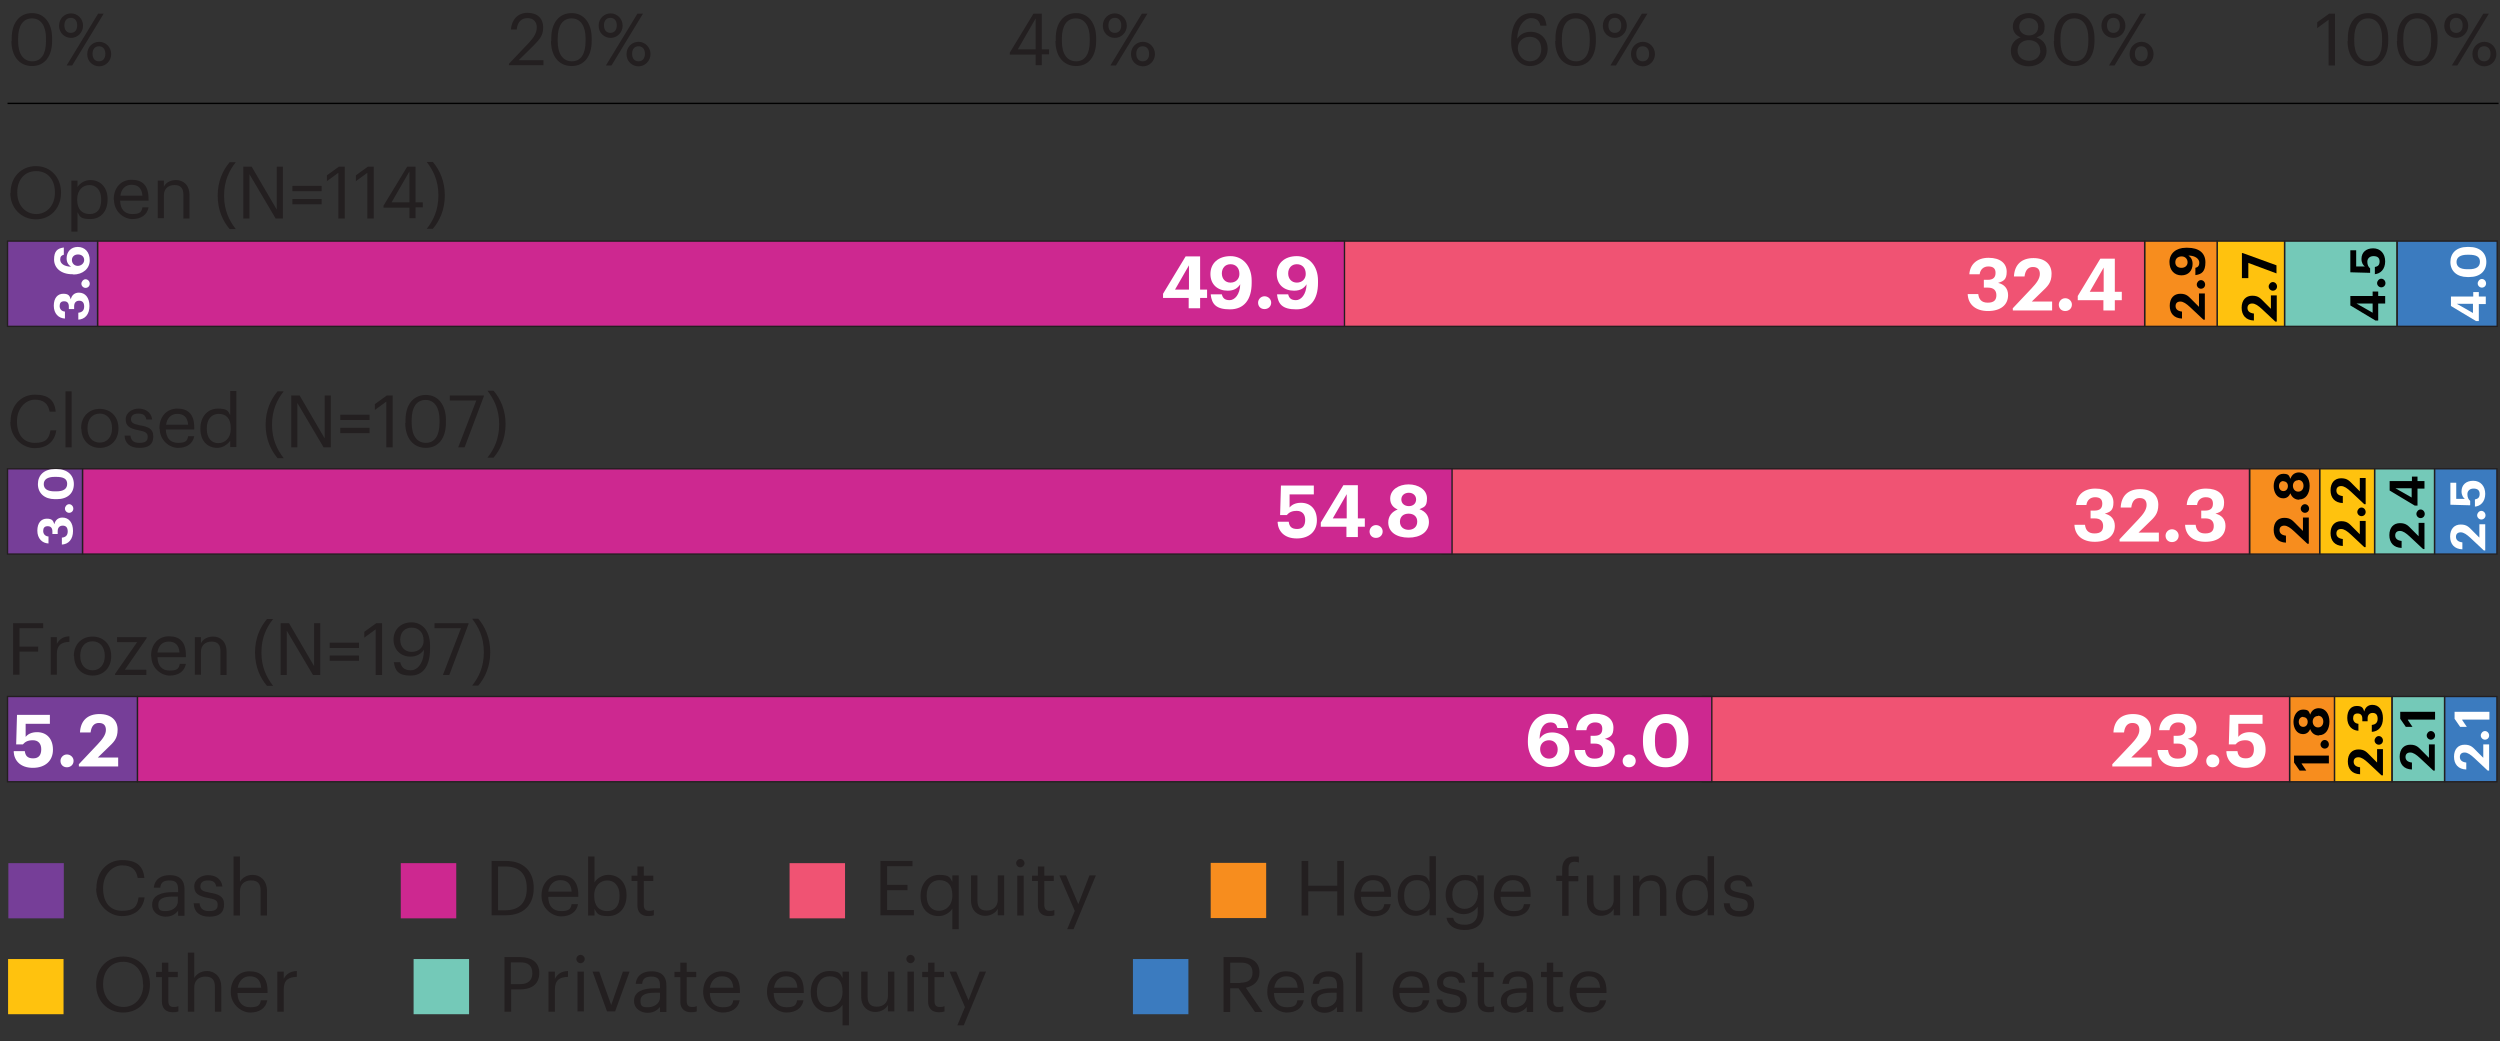 <svg xmlns="http://www.w3.org/2000/svg" id="data" version="1.1" viewBox="0 0 897 373.6"><rect x="0" y="0" width="897" height="373.6" fill="#333333" stroke="none"/><defs><style>.st0{fill:none}.st2,.st3,.st4,.st5,.st6,.st7,.st8{stroke:#231f20}.st2,.st3,.st4,.st5,.st7,.st8{stroke-width:.5px}.st2{fill:#ffc20e}.st10{fill:#231f20}.st3{fill:#cd2890}.st6{fill:#763e98}.st4{fill:#3b7bbf}.st5{fill:#f78d1e}.st8{fill:#74c9b8}.st6{stroke-width:.5px}.st7{fill:#f05373}.st17{fill:#fff}</style></defs><g><path d="M860.1 86.5H896v30.6h-35.9zM873.5 168.2h22.4v30.6h-22.4zM877.1 249.9h18.8v30.6h-18.8z" class="st4"/></g><g><path d="M819.7 86.5H860v30.6h-40.3zM852 168.2h21.5v30.6H852zM858.3 249.9h18.8v30.6h-18.8z" class="st8"/></g><g><path d="M795.5 86.5h24.2v30.6h-24.2zM832.3 168.2H852v30.6h-19.7zM837.6 249.9h20.6v30.6h-20.6z" class="st2"/></g><g><path d="M769.5 86.5h26v30.6h-26zM807.2 168.2h25.1v30.6h-25.1zM821.5 249.9h16.1v30.6h-16.1z" class="st5"/></g><g><path d="M479 86.5h290.5v30.6H479zM517.5 168.2h289.6v30.6H517.5zM610.8 249.9h210.7v30.6H610.8z" class="st7"/></g><g><path d="M35 86.5h447.4v30.6H35zM29.6 168.2H521v30.6H29.6zM49.3 249.9h564.9v30.6H49.3z" class="st3"/></g><g><path d="M2.7 86.5H35v30.6H2.7zM2.7 168.2h26.9v30.6H2.7zM2.7 249.9h46.6v30.6H2.7z" class="st6"/></g><g><g><path d="M4.2 14.7v-1c0-5.5 2.8-9 7.3-9s7.2 3.7 7.2 9v1c0 5.4-2.6 9-7.2 9s-7.4-3.6-7.4-9Zm12.3 0v-1c0-4.3-1.8-7.1-5-7.1s-5 2.6-5 7.2v1c0 4.7 2 7.2 5.1 7.2s4.9-2.5 4.9-7.2ZM21.2 9.2c0-2.6 2-4.4 4.3-4.4s4.3 1.9 4.3 4.4-2 4.4-4.3 4.4-4.3-1.8-4.3-4.3Zm6.5-.1c0-1.7-.9-2.7-2.3-2.7s-2.3 1-2.3 2.7.9 2.7 2.3 2.7 2.3-1 2.3-2.7Zm7.5-4.2h2L25.9 23.5h-2L35.2 4.9Zm-3.9 14.5c0-2.6 2-4.4 4.3-4.4s4.3 1.9 4.3 4.4-2 4.4-4.3 4.4-4.3-1.8-4.3-4.3Zm6.5-.1c0-1.7-.9-2.7-2.3-2.7s-2.3 1-2.3 2.7.9 2.7 2.3 2.7 2.3-1 2.3-2.7Z" class="st10"/></g><g><path d="m182.5 23 7.4-7.8c1.7-1.8 2.7-3.5 2.7-5.4s-1.2-3.3-3.3-3.3-3.6 1.2-3.9 4.1h-2.1c.3-3.6 2.5-6 6-6s5.6 2 5.6 5.2-1.5 4.5-3.7 6.8l-5.1 5h8.9v1.8h-12.4v-.5ZM197.8 14.7v-1c0-5.5 2.8-9 7.3-9s7.2 3.7 7.2 9v1c0 5.4-2.6 9-7.2 9s-7.4-3.6-7.4-9Zm12.3 0v-1c0-4.3-1.8-7.1-5-7.1s-5 2.6-5 7.2v1c0 4.7 2 7.2 5.1 7.2s4.9-2.5 4.9-7.2ZM214.8 9.2c0-2.6 2-4.4 4.3-4.4s4.3 1.9 4.3 4.4-2 4.4-4.3 4.4-4.3-1.8-4.3-4.3Zm6.5-.1c0-1.7-.9-2.7-2.3-2.7s-2.3 1-2.3 2.7.9 2.7 2.3 2.7 2.3-1 2.3-2.7Zm7.4-4.2h2l-11.3 18.6h-2l11.3-18.6Zm-3.9 14.5c0-2.6 2-4.4 4.3-4.4s4.3 1.9 4.3 4.4-2 4.4-4.3 4.4-4.3-1.8-4.3-4.3Zm6.6-.1c0-1.7-.9-2.7-2.3-2.7s-2.3 1-2.3 2.7.9 2.7 2.3 2.7 2.3-1 2.3-2.7Z" class="st10"/></g><g><path d="M371.6 19.6h-9.3v-.7l8.5-14h3v12.8h2.6v1.8h-2.6v3.9h-2.2v-3.9Zm0-1.9V6.6l-6.4 11.1h6.4ZM378.8 14.7v-1c0-5.5 2.8-9 7.3-9s7.2 3.7 7.2 9v1c0 5.4-2.6 9-7.2 9s-7.4-3.6-7.4-9Zm12.2 0v-1c0-4.3-1.8-7.1-5-7.1s-5 2.6-5 7.2v1c0 4.7 2 7.2 5.1 7.2s4.9-2.5 4.9-7.2ZM395.7 9.2c0-2.6 2-4.4 4.3-4.4s4.3 1.9 4.3 4.4-2 4.4-4.3 4.4-4.3-1.8-4.3-4.3Zm6.6-.1c0-1.7-.9-2.7-2.3-2.7s-2.3 1-2.3 2.7.9 2.7 2.3 2.7 2.3-1 2.3-2.7Zm7.4-4.2h2l-11.3 18.6h-2l11.3-18.6Zm-3.9 14.5c0-2.6 2-4.4 4.3-4.4s4.3 1.9 4.3 4.4-2 4.4-4.3 4.4-4.3-1.8-4.3-4.3Zm6.5-.1c0-1.7-.9-2.7-2.3-2.7s-2.3 1-2.3 2.7.9 2.7 2.3 2.7 2.3-1 2.3-2.7Z" class="st10"/></g><g><path d="M542.2 15.3v-.4c0-6.7 3-10.2 7.3-10.2s4.9 1.5 5.4 4.5h-2.2c-.4-1.7-1.3-2.7-3.4-2.7s-4.8 2.5-4.9 7.4c.9-1.5 2.6-2.5 4.8-2.5 3.7 0 6.1 2.7 6.1 6.1s-2.5 6.2-6.4 6.2-6.7-3.8-6.7-8.5Zm10.8 2.3c0-2.7-1.6-4.4-4.1-4.4s-4.3 1.7-4.3 4.1 1.8 4.7 4.3 4.7 4.1-1.7 4.1-4.3ZM558.1 14.7v-1c0-5.5 2.8-9 7.3-9s7.2 3.7 7.2 9v1c0 5.4-2.6 9-7.2 9s-7.4-3.6-7.4-9Zm12.3 0v-1c0-4.3-1.8-7.1-5-7.1s-5 2.6-5 7.2v1c0 4.7 2 7.2 5.1 7.2s4.9-2.5 4.9-7.2ZM575.1 9.2c0-2.6 2-4.4 4.3-4.4s4.3 1.9 4.3 4.4-2 4.4-4.3 4.4-4.3-1.8-4.3-4.3Zm6.6-.1c0-1.7-.9-2.7-2.3-2.7s-2.3 1-2.3 2.7.9 2.7 2.3 2.7 2.3-1 2.3-2.7Zm7.4-4.2h2l-11.3 18.6h-2l11.3-18.6Zm-3.9 14.5c0-2.6 2-4.4 4.3-4.4s4.3 1.9 4.3 4.4-2 4.4-4.3 4.4-4.3-1.8-4.3-4.3Zm6.5-.1c0-1.7-.9-2.7-2.3-2.7s-2.3 1-2.3 2.7.9 2.7 2.3 2.7 2.3-1 2.3-2.7Z" class="st10"/></g><g><path d="M721.5 18.2c0-2.5 1.5-4.1 3.5-4.8-1.8-.7-2.8-2.1-2.8-3.9 0-3 2.9-4.8 5.7-4.8s5.7 1.9 5.7 4.8-1.1 3.2-2.9 3.9c2.2.8 3.6 2.4 3.6 4.8 0 3.7-3.2 5.6-6.4 5.6s-6.4-1.8-6.4-5.5Zm10.5-.1c0-2.4-1.8-3.7-4-3.7s-4.1 1.3-4.1 3.7 1.9 3.7 4.1 3.7 4.1-1.3 4.1-3.8Zm-.7-8.6c0-1.8-1.5-3-3.4-3s-3.4 1.2-3.4 3.1 1.6 3.1 3.5 3.1 3.3-1.1 3.3-3.1ZM737 14.7v-1c0-5.5 2.8-9 7.3-9s7.2 3.7 7.2 9v1c0 5.4-2.6 9-7.2 9s-7.4-3.6-7.4-9Zm12.3 0v-1c0-4.3-1.8-7.1-5-7.1s-5 2.6-5 7.2v1c0 4.7 2 7.2 5.1 7.2s4.9-2.5 4.9-7.2ZM754 9.2c0-2.6 2-4.4 4.3-4.4s4.3 1.9 4.3 4.4-2 4.4-4.3 4.4-4.3-1.8-4.3-4.3Zm6.6-.1c0-1.7-.9-2.7-2.3-2.7s-2.3 1-2.3 2.7.9 2.7 2.3 2.7 2.3-1 2.3-2.7Zm7.4-4.2h2l-11.3 18.6h-2L768 4.9Zm-3.9 14.5c0-2.6 2-4.4 4.3-4.4s4.3 1.9 4.3 4.4-2 4.4-4.3 4.4-4.3-1.8-4.3-4.3Zm6.5-.1c0-1.7-.9-2.7-2.3-2.7s-2.3 1-2.3 2.7.9 2.7 2.3 2.7 2.3-1 2.3-2.7Z" class="st10"/></g><g><path d="m835.5 7.1-4.1 3V8l4.3-3.1h2.1v18.6h-2.3V7.1ZM842.4 14.7v-1c0-5.5 2.8-9 7.3-9s7.2 3.7 7.2 9v1c0 5.4-2.6 9-7.2 9s-7.4-3.6-7.4-9Zm12.3 0v-1c0-4.3-1.8-7.1-5-7.1s-5 2.6-5 7.2v1c0 4.7 2 7.2 5.1 7.2s4.9-2.5 4.9-7.2ZM860.1 14.7v-1c0-5.5 2.8-9 7.3-9s7.2 3.7 7.2 9v1c0 5.4-2.6 9-7.2 9s-7.4-3.6-7.4-9Zm12.2 0v-1c0-4.3-1.8-7.1-5-7.1s-5 2.6-5 7.2v1c0 4.7 2 7.2 5.1 7.2s4.9-2.5 4.9-7.2ZM877 9.2c0-2.6 2-4.4 4.3-4.4s4.3 1.9 4.3 4.4-2 4.4-4.3 4.4-4.3-1.8-4.3-4.3Zm6.6-.1c0-1.7-.9-2.7-2.3-2.7s-2.3 1-2.3 2.7.9 2.7 2.3 2.7 2.3-1 2.3-2.7Zm7.4-4.2h2l-11.3 18.6h-2L891 4.9Zm-3.9 14.5c0-2.6 2-4.4 4.3-4.4s4.3 1.9 4.3 4.4-2 4.4-4.3 4.4-4.3-1.8-4.3-4.3Zm6.5-.1c0-1.7-.9-2.7-2.3-2.7s-2.3 1-2.3 2.7.9 2.7 2.3 2.7 2.3-1 2.3-2.7Z" class="st10"/></g></g><path d="M2.7 37.1h893.8" style="stroke:#000;stroke-miterlimit:10;stroke-width:.5px;fill:none"/><path d="M2.7 245.6V.6" class="st0"/><g><path d="M2.7 265.2h22.4M2.7 183.5h22.4M2.7 101.8h22.4" class="st0"/></g><g><path d="M4.7 223.6h10.8v1.8H7v6.6h6.7v1.8H7v8.3H4.7v-18.6ZM18.2 228.6h2.2v2.4c.9-1.5 2-2.6 4.5-2.7v2c-2.7.1-4.5 1-4.5 4.3v7.5h-2.2v-13.6ZM26.5 235.5v-.2c0-4.1 2.8-6.9 6.7-6.9s6.7 2.8 6.7 6.9v.2c0 4.1-2.8 6.9-6.7 6.9s-6.6-2.9-6.6-6.9Zm11.1 0v-.2c0-3.1-1.7-5.2-4.4-5.2s-4.4 2-4.4 5.1v.2c0 3.1 1.7 5.1 4.4 5.1s4.4-2.1 4.4-5.1ZM41.2 241.9l8-11.5H42v-1.8h10.6v.4l-7.8 11.3h7.7v1.9H41.3v-.3ZM54.2 235.5v-.2c0-4.1 2.6-7 6.4-7s6.1 1.9 6.1 6.8v.7H56.5c.1 3.1 1.6 4.8 4.4 4.8s3.3-.8 3.6-2.4h2.2c-.5 2.7-2.7 4.2-5.8 4.2s-6.6-2.7-6.6-6.9Zm10.2-1.4c-.2-2.8-1.7-3.9-3.9-3.9s-3.7 1.5-4 3.9h7.9ZM69.9 228.6h2.2v2.2c.6-1.3 2.1-2.4 4.4-2.4s4.8 1.5 4.8 5.5v8.3h-2.2v-8.5c0-2.4-1-3.5-3.2-3.5s-3.8 1.3-3.8 3.7v8.2h-2.2v-13.6ZM91.5 234.1c0-5.2 1.9-9.2 4.3-12H98c-2.3 2.9-4.2 6.6-4.2 12s1.9 9 4.2 12h-2.2c-2.4-2.8-4.3-6.8-4.3-12ZM100.8 223.6h2.9l9 15.4v-15.4h2.2v18.6h-2.6l-9.4-15.9v15.9h-2.2v-18.6ZM118.3 230.6h10.5v1.9h-10.5v-1.9Zm0 4.6h10.5v1.9h-10.5v-1.9ZM134.8 225.8l-4.1 3v-2.1l4.3-3.1h2.1v18.6h-2.3v-16.4ZM141.4 237.6h2.2c.4 1.8 1.5 2.9 3.8 2.9s4.7-2.4 4.7-7.4c-.9 1.5-2.7 2.5-4.8 2.5-3.6 0-6.1-2.6-6.1-6.1s2.5-6.2 6.4-6.2 6.7 3 6.7 8.3v1.2c0 6.2-2.5 9.6-7 9.6s-5.5-1.8-6-4.8Zm10.6-7.7c0-3-1.8-4.7-4.3-4.7s-4.1 1.7-4.1 4.3 1.6 4.4 4.1 4.4 4.3-1.6 4.3-4ZM165.3 225.4h-9.4v-1.8h12.2v.3l-6.9 18.3h-2.3l6.5-16.8ZM173.6 234c0-5.4-1.9-9-4.2-12h2.2c2.4 2.8 4.3 6.8 4.3 12s-1.9 9.2-4.3 12h-2.2c2.3-2.9 4.2-6.6 4.2-12Z" class="st10"/></g><g><path d="M3.8 151.3v-.2c0-5.5 3.7-9.5 8.7-9.5s7.1 2.1 7.5 6.1h-2.2c-.5-2.8-2.1-4.3-5.3-4.3s-6.4 3-6.4 7.7v.2c0 4.7 2.4 7.6 6.4 7.6s5.1-1.5 5.6-4.5h2.1c-.6 4.3-3.6 6.4-7.8 6.4s-8.7-3.7-8.7-9.4ZM23.5 140.4h2.2v20.1h-2.2v-20.1ZM29.1 153.8v-.2c0-4.1 2.8-6.9 6.7-6.9s6.7 2.8 6.7 6.9v.2c0 4.1-2.8 6.9-6.7 6.9s-6.6-2.9-6.6-6.9Zm11.1 0v-.2c0-3.1-1.7-5.2-4.4-5.2s-4.4 2-4.4 5.1v.2c0 3.1 1.7 5.1 4.4 5.1s4.4-2.1 4.4-5.1ZM44.7 156.3h2.1c.2 1.6 1 2.6 3.2 2.6s3-.7 3-2.2-1.1-1.9-3.2-2.3c-3.5-.7-4.7-1.6-4.7-4s2.5-3.8 4.6-3.8 4.5 1 4.9 3.9h-2.1c-.3-1.5-1.1-2.1-2.9-2.1s-2.6.8-2.6 2 .7 1.7 3.2 2.2c2.8.5 4.8 1.1 4.8 4s-1.7 4.1-5 4.1-5.2-1.6-5.3-4.4ZM57.2 153.8v-.2c0-4.1 2.6-7 6.4-7s6.1 1.9 6.1 6.8v.7H59.5c.1 3.1 1.6 4.8 4.4 4.8s3.3-.8 3.6-2.4h2.2c-.5 2.7-2.7 4.2-5.8 4.2s-6.6-2.7-6.6-6.9Zm10.3-1.4c-.2-2.8-1.7-3.9-3.9-3.9s-3.7 1.5-4 3.9h7.9ZM71.9 153.9v-.2c0-4.2 2.6-7.1 6.3-7.1s3.7 1.1 4.4 2.4v-8.7h2.2v20.1h-2.2v-2.3c-.8 1.3-2.7 2.6-4.6 2.6-3.6 0-6.1-2.5-6.1-6.8Zm10.9-.1v-.2c0-3.5-1.7-5.1-4.3-5.1s-4.3 1.9-4.3 5.2v.2c0 3.4 1.8 5.1 4.1 5.1s4.5-1.7 4.5-5.1ZM95.3 152.4c0-5.2 1.9-9.2 4.3-12h2.2c-2.3 2.9-4.2 6.6-4.2 12s1.9 9 4.2 12h-2.2c-2.4-2.8-4.3-6.8-4.3-12ZM104.6 141.9h2.9l9 15.4v-15.4h2.2v18.6h-2.6l-9.4-15.9v15.9h-2.2v-18.6ZM122.1 148.8h10.5v1.9h-10.5v-1.9Zm0 4.7h10.5v1.9h-10.5v-1.9ZM138.6 144.1l-4.1 3V145l4.3-3.1h2.1v18.6h-2.3v-16.4ZM145.5 151.7v-1c0-5.5 2.8-9 7.3-9s7.2 3.7 7.2 9v1c0 5.4-2.6 9-7.2 9s-7.4-3.6-7.4-9Zm12.2-.1v-1c0-4.3-1.8-7.1-5-7.1s-5 2.6-5 7.2v1c0 4.7 2 7.2 5.1 7.2s4.9-2.5 4.9-7.2ZM170.8 143.7h-9.4v-1.8h12.2v.3l-6.9 18.3h-2.3l6.5-16.8ZM179.1 152.2c0-5.4-1.9-9-4.2-12h2.2c2.4 2.8 4.3 6.8 4.3 12s-1.9 9.2-4.3 12h-2.2c2.3-2.9 4.2-6.6 4.2-12Z" class="st10"/></g><g><path d="M3.8 69.2V69c0-5.3 3.7-9.4 9.1-9.4s9 4.2 9 9.4v.2c0 5.3-3.6 9.5-9 9.5s-9.2-4.2-9.2-9.4Zm15.9-.1v-.2c0-4.2-2.4-7.5-6.7-7.5S6.2 64.6 6.2 69v.2c0 4.5 3 7.6 6.8 7.6s6.7-3.1 6.7-7.6ZM25.6 64.8h2.2v2.3c.8-1.3 2.6-2.5 4.6-2.5 3.6 0 6.2 2.6 6.2 6.8v.2c0 4.2-2.4 7-6.2 7s-3.8-1.1-4.6-2.5v7h-2.2V64.8Zm10.7 6.9v-.2c0-3.4-1.9-5.1-4.2-5.1s-4.4 1.7-4.4 5.1v.2c0 3.5 1.8 5.1 4.5 5.1s4.1-1.8 4.1-5.1ZM40.8 71.7v-.2c0-4.1 2.6-7 6.4-7s6.1 1.9 6.1 6.8v.7H43.1c.1 3.1 1.6 4.8 4.4 4.8s3.3-.8 3.6-2.4h2.2c-.5 2.7-2.7 4.2-5.8 4.2s-6.6-2.7-6.6-6.9Zm10.3-1.5c-.2-2.8-1.7-3.9-3.9-3.9s-3.7 1.5-4 3.9h7.9ZM56.6 64.8h2.2V67c.6-1.3 2.1-2.4 4.4-2.4s4.8 1.5 4.8 5.5v8.3h-2.2v-8.5c0-2.4-1-3.5-3.2-3.5s-3.8 1.3-3.8 3.7v8.2h-2.2V64.7ZM78.1 70.2c0-5.2 1.9-9.2 4.3-12h2.2c-2.3 2.9-4.2 6.6-4.2 12s1.9 9 4.2 12h-2.2c-2.4-2.8-4.3-6.8-4.3-12ZM87.4 59.8h2.9l9 15.4V59.8h2.2v18.6h-2.6l-9.4-15.9v15.9h-2.2V59.8ZM104.9 66.7h10.5v1.9h-10.5v-1.9Zm0 4.7h10.5v1.9h-10.5v-1.9ZM121.4 62l-4.1 3v-2.1l4.3-3.1h2.1v18.6h-2.3V62ZM131.8 62l-4.1 3v-2.1l4.3-3.1h2.1v18.6h-2.3V62ZM146.9 74.5h-9.3v-.7l8.5-14h3v12.8h2.6v1.8h-2.6v3.9h-2.2v-3.9Zm0-1.9V61.5l-6.4 11.1h6.4ZM157.3 70.1c0-5.4-1.9-9-4.2-12h2.2c2.4 2.8 4.3 6.8 4.3 12s-1.9 9.2-4.3 12h-2.2c2.3-2.9 4.2-6.6 4.2-12Z" class="st10"/></g><g><path d="M28.1 114.7v-2.5c1.2-.1 2.1-.7 2.1-2.2s-.7-2.1-1.8-2.1-1.8.7-1.8 2v1h-1.9v-.9c0-1.3-.6-1.9-1.7-1.9s-1.6.6-1.6 1.7.7 1.9 1.9 2v2.5c-2.3-.1-4-1.8-4-4.6s1.4-4.3 3.4-4.3 2.3.8 2.7 2c.3-1.4 1.3-2.4 2.9-2.4 2.3 0 3.8 1.8 3.8 4.8s-1.6 4.8-4.1 4.9ZM30.7 103.3c-.8 0-1.5-.7-1.5-1.5s.7-1.6 1.5-1.6 1.5.7 1.5 1.6-.7 1.5-1.5 1.5ZM26.3 98.4H26c-4.2 0-6.6-2.3-6.6-5.3s1.2-4 3.5-4.3v2.6c-.8.2-1.3.6-1.3 1.7 0 1.5 1.4 2.5 3.9 2.6-.9-.6-1.6-1.5-1.6-3 0-2.3 1.5-4.1 4-4.1s4.3 1.8 4.3 4.8-2.5 5.1-5.9 5.1Zm1.7-7.1c-1.3 0-2.2.8-2.2 2s.9 2.1 2.1 2.1 2.3-.9 2.3-2.1-.9-2-2.2-2Z" class="st17"/></g><g><path d="M426.5 106.9h-9.2v-1.5l8.1-13.4h5.2v11.9h2.5v3h-2.5v3.7h-4.1v-3.7Zm.1-3v-8.7l-5 8.7h5ZM434.5 105.6h3.9c.3 1.3 1 2.1 2.8 2.1s3.7-2 3.8-5.7c-.9 1.4-2.2 2.3-4.5 2.3-3.6 0-6.2-2.2-6.2-6s2.8-6.4 7.2-6.4 7.6 3.5 7.6 8.8v.8c0 6.1-2.8 9.5-7.8 9.5s-6.5-1.9-6.9-5.3Zm10.2-7.3c0-2.2-1.3-3.5-3.2-3.5s-3.1 1.4-3.1 3.3 1.2 3.3 3.1 3.3 3.2-1.3 3.2-3.1ZM451.4 108.6c0-1.2 1-2.3 2.3-2.3s2.4 1 2.4 2.3-1 2.3-2.4 2.3-2.3-1-2.3-2.3ZM458.3 105.6h3.9c.3 1.3 1 2.1 2.8 2.1s3.7-2 3.8-5.7c-.9 1.4-2.2 2.3-4.5 2.3-3.6 0-6.2-2.2-6.2-6s2.8-6.4 7.2-6.4 7.6 3.5 7.6 8.8v.8c0 6.1-2.8 9.5-7.8 9.5s-6.5-1.9-6.9-5.3Zm10.2-7.3c0-2.2-1.3-3.5-3.2-3.5s-3.1 1.4-3.1 3.3 1.2 3.3 3.1 3.3 3.2-1.3 3.2-3.1Z" class="st17"/></g><g><path d="M706 105.5h3.8c.2 1.8 1.1 3.1 3.4 3.1s3.1-1 3.1-2.7-1-2.7-3-2.7h-1.5v-2.8h1.4c2 0 2.8-.9 2.8-2.5s-.9-2.3-2.6-2.3-2.9 1.1-3.1 2.8h-3.7c.2-3.4 2.6-5.9 6.9-5.9s6.5 2.1 6.5 5-1.2 3.4-3.1 4c2.2.5 3.6 2 3.6 4.4 0 3.5-2.7 5.7-7.2 5.7s-7.2-2.4-7.3-6.2ZM722.1 110.7l6.8-7.2c1.8-1.9 3-3.5 3-5.2s-.9-2.5-2.5-2.5-2.7 1-3 3.4h-3.8c.2-4.3 2.8-6.6 7-6.6s6.5 2.3 6.5 5.6-1.4 4.5-3.6 6.6l-3.5 3.4h7.3v3.2h-14.1v-.7ZM738.7 109.3c0-1.2 1-2.3 2.3-2.3s2.4 1 2.4 2.3-1 2.3-2.4 2.3-2.3-1-2.3-2.3ZM754.7 107.7h-9.2v-1.5l8.1-13.4h5.2v11.9h2.5v3h-2.5v3.7h-4.1v-3.7Zm.1-3V96l-5 8.7h5Z" class="st17"/></g><g><path d="m790.6 114.7-4.8-4.5c-1.3-1.2-2.4-2-3.5-2s-1.7.6-1.7 1.6.6 1.8 2.3 2v2.5c-2.9-.1-4.4-1.9-4.4-4.6s1.5-4.3 3.8-4.3 3 1 4.4 2.4l2.3 2.3v-4.8h2.1v9.4h-.5ZM789.7 103.6c-.8 0-1.5-.7-1.5-1.5s.7-1.6 1.5-1.6 1.5.7 1.5 1.6-.7 1.5-1.5 1.5ZM787.7 98.7v-2.6c.9-.2 1.4-.7 1.4-1.9s-1.3-2.5-3.9-2.5c.9.6 1.5 1.5 1.5 3 0 2.4-1.5 4.1-4 4.1s-4.3-1.8-4.3-4.8 2.3-5.1 5.9-5.1h.6c4.1 0 6.4 1.9 6.4 5.2s-1.3 4.3-3.5 4.6Zm-4.9-6.7c-1.4 0-2.3.8-2.3 2.1s.9 2 2.2 2 2.2-.8 2.2-2-.9-2.1-2.1-2.1Z"/></g><g><path d="m816.4 115.4-4.8-4.5c-1.3-1.2-2.4-2-3.5-2s-1.7.6-1.7 1.6.6 1.8 2.3 2v2.5c-2.9-.1-4.4-1.9-4.4-4.6s1.5-4.3 3.8-4.3 3 1 4.4 2.4l2.3 2.3V106h2.1v9.4h-.5ZM815.5 104.3c-.8 0-1.5-.7-1.5-1.5s.7-1.6 1.5-1.6 1.5.7 1.5 1.6-.7 1.5-1.5 1.5ZM806.7 94.3v5.5h-2.3v-9h.3l12.1 4.4v2.9l-10.2-3.8Z"/></g><g><path d="M853.3 108.9v6.1h-1l-9-5.4v-3.4h8v-1.6h2v1.6h2.5v2.7h-2.5Zm-2 0h-5.8l5.8 3.3v-3.3ZM854.4 103.1c-.8 0-1.5-.7-1.5-1.5s.7-1.6 1.5-1.6 1.5.7 1.5 1.6-.7 1.5-1.5 1.5ZM852.1 98.4v-2.6c1-.2 1.7-.6 1.7-2s-.9-1.9-2.2-1.9-2.2.8-2.2 2 .4 1.9 1 2.4v1.6l-7.1-.2v-7.9h2.1v5.8h3.1c-.6-.4-1.2-1.3-1.2-2.7 0-2.3 1.6-3.8 4.2-3.8s4.3 1.9 4.3 4.7-1.7 4.5-3.9 4.6Z"/></g><g><path d="M889.4 109.1v6.1h-1l-9-5.4v-3.4h8v-1.6h2v1.6h2.5v2.7h-2.5Zm-2.1-.1h-5.8l5.8 3.3V109ZM890.5 103.2c-.8 0-1.5-.7-1.5-1.5s.7-1.6 1.5-1.6 1.5.7 1.5 1.6-.7 1.5-1.5 1.5ZM885.9 99.4h-.6c-3.8 0-6.1-2.2-6.1-5.4s2.2-5.4 6.1-5.4h.6c3.8 0 6.2 2.1 6.2 5.4s-2.3 5.4-6.1 5.4Zm0-8h-.6c-2.5 0-3.9.9-3.9 2.6s1.3 2.6 3.9 2.6h.6c2.6 0 3.9-.9 3.9-2.7s-1.3-2.5-4-2.5Z" class="st17"/></g><g><path d="M22.2 195.4v-2.5c1.2-.1 2.1-.7 2.1-2.2s-.7-2.1-1.8-2.1-1.8.7-1.8 2v1h-1.9v-.9c0-1.3-.6-1.9-1.7-1.9s-1.6.6-1.6 1.7.7 1.9 1.9 2v2.5c-2.3-.1-4-1.8-4-4.6s1.4-4.3 3.4-4.3 2.3.8 2.7 2c.3-1.4 1.3-2.4 2.9-2.4 2.3 0 3.8 1.8 3.8 4.8s-1.6 4.8-4.1 4.9ZM24.8 184c-.8 0-1.5-.7-1.5-1.5s.7-1.6 1.5-1.6 1.5.7 1.5 1.6-.7 1.5-1.5 1.5ZM20.3 179.1h-.6c-3.8 0-6.1-2.2-6.1-5.4s2.2-5.4 6.1-5.4h.6c3.8 0 6.2 2.1 6.2 5.4s-2.3 5.4-6.1 5.4Zm-.1-8h-.6c-2.5 0-3.9.9-3.9 2.6s1.3 2.6 3.9 2.6h.6c2.6 0 3.9-.9 3.9-2.7s-1.3-2.5-4-2.5Z" class="st17"/></g><g><path d="M458.5 187.2h3.9c.2 1.6.9 2.6 3 2.6s2.9-1.3 2.9-3.3-1.1-3.2-3-3.2-2.8.6-3.6 1.5h-2.4l.3-10.6h11.8v3.2h-8.7v4.7c.7-.9 2-1.7 4.1-1.7 3.4 0 5.7 2.3 5.7 6.3s-2.8 6.5-7.2 6.5-6.7-2.5-6.9-5.8ZM483.1 189h-9.2v-1.5l8.1-13.4h5.2V186h2.5v3h-2.5v3.7h-4.1V189Zm.1-3v-8.7l-5 8.7h5ZM491.4 190.7c0-1.2 1-2.3 2.3-2.3s2.4 1 2.4 2.3-1 2.3-2.4 2.3-2.3-1-2.3-2.3ZM498.1 187.5c0-2.3 1.3-3.9 3.4-4.7-1.7-.7-2.7-2-2.7-3.9 0-3.2 3.1-5.1 6.6-5.1s6.6 1.9 6.6 5-1.1 3.1-2.7 3.9c2.2.8 3.4 2.4 3.4 4.6 0 3.6-3.1 5.6-7.3 5.6s-7.3-1.9-7.3-5.5Zm10.4-.4c0-1.8-1.3-2.8-3.1-2.8s-3.1 1-3.1 2.9 1.4 2.9 3.1 2.9 3.1-1 3.1-2.9Zm-.4-7.9c0-1.4-1.1-2.4-2.6-2.4s-2.7.9-2.7 2.4 1.2 2.4 2.7 2.4 2.6-.9 2.6-2.4Z" class="st17"/></g><g><path d="M744.3 188.3h3.8c.2 1.8 1.1 3.1 3.4 3.1s3.1-1 3.1-2.7-1-2.7-3-2.7h-1.5v-2.8h1.4c2 0 2.8-.9 2.8-2.5s-.9-2.3-2.6-2.3-2.9 1.1-3.1 2.8h-3.7c.2-3.4 2.6-5.9 6.9-5.9s6.5 2.1 6.5 5-1.2 3.4-3.1 4c2.2.5 3.6 2 3.6 4.4 0 3.5-2.7 5.7-7.2 5.7s-7.2-2.4-7.3-6.2ZM760.4 193.6l6.8-7.2c1.8-1.9 3-3.5 3-5.2s-.9-2.5-2.5-2.5-2.7 1-3 3.4h-3.8c.2-4.3 2.8-6.6 7-6.6s6.5 2.3 6.5 5.6-1.4 4.5-3.6 6.6l-3.5 3.4h7.3v3.2h-14.1v-.7ZM777 192.2c0-1.2 1-2.3 2.3-2.3s2.4 1 2.4 2.3-1 2.3-2.4 2.3-2.3-1-2.3-2.3ZM784 188.3h3.8c.2 1.8 1.1 3.1 3.4 3.1s3.1-1 3.1-2.7-1-2.7-3-2.7h-1.5v-2.8h1.4c2 0 2.8-.9 2.8-2.5s-.9-2.3-2.6-2.3-2.9 1.1-3.1 2.8h-3.7c.2-3.4 2.6-5.9 6.9-5.9s6.5 2.1 6.5 5-1.2 3.4-3.1 4c2.2.5 3.6 2 3.6 4.4 0 3.5-2.7 5.7-7.2 5.7s-7.2-2.4-7.3-6.2Z" class="st17"/></g><g><path d="m827.9 195.1-4.8-4.5c-1.3-1.2-2.4-2-3.5-2s-1.7.6-1.7 1.6.6 1.8 2.3 2v2.5c-2.9-.1-4.4-1.9-4.4-4.6s1.5-4.3 3.8-4.3 3 1 4.4 2.4l2.3 2.3v-4.8h2.1v9.4h-.5ZM827 184c-.8 0-1.5-.7-1.5-1.5s.7-1.6 1.5-1.6 1.5.7 1.5 1.6-.7 1.5-1.5 1.5ZM824.9 179.3c-1.5 0-2.6-.9-3.1-2.3-.5 1.1-1.3 1.8-2.6 1.8-2.2 0-3.4-2.1-3.4-4.4s1.3-4.4 3.4-4.4 2.1.7 2.6 1.8c.5-1.5 1.6-2.3 3.1-2.3 2.4 0 3.8 2.1 3.8 4.8s-1.3 4.9-3.7 4.9Zm-5.6-6.7c-1 0-1.6.8-1.6 1.8s.6 1.8 1.6 1.8 1.6-.8 1.6-1.8-.6-1.7-1.6-1.7Zm5.3-.3c-1.2 0-1.9.9-1.9 2s.7 2.1 1.9 2.1 1.9-.9 1.9-2.1-.7-2.1-1.9-2.1Z"/></g><g><path d="m848.3 196.3-4.8-4.5c-1.3-1.2-2.4-2-3.5-2s-1.7.6-1.7 1.6.6 1.8 2.3 2v2.5c-2.9-.1-4.4-1.9-4.4-4.6s1.5-4.3 3.8-4.3 3 1 4.4 2.4l2.3 2.3v-4.8h2.1v9.4h-.5ZM847.3 185.2c-.8 0-1.5-.7-1.5-1.5s.7-1.6 1.5-1.6 1.5.7 1.5 1.6-.7 1.5-1.5 1.5ZM848.3 180.9l-4.8-4.5c-1.3-1.2-2.4-2-3.5-2s-1.7.6-1.7 1.6.6 1.8 2.3 2v2.5c-2.9-.1-4.4-1.9-4.4-4.6s1.5-4.3 3.8-4.3 3 1 4.4 2.4l2.3 2.3v-4.8h2.1v9.4h-.5Z"/></g><g><path d="m869.4 197-4.8-4.5c-1.3-1.2-2.4-2-3.5-2s-1.7.6-1.7 1.6.6 1.8 2.3 2v2.5c-2.9-.1-4.4-1.9-4.4-4.6s1.5-4.3 3.8-4.3 3 1 4.4 2.4l2.3 2.3v-4.8h2.1v9.4h-.5ZM868.5 185.9c-.8 0-1.5-.7-1.5-1.5s.7-1.6 1.5-1.6 1.5.7 1.5 1.6-.7 1.5-1.5 1.5ZM867.4 175.3v6.1h-1l-9-5.4v-3.4h8V171h2v1.6h2.5v2.7h-2.5Zm-2.1-.1h-5.8l5.8 3.3v-3.3Z"/></g><g><path d="m891.2 197.5-4.8-4.5c-1.3-1.2-2.4-2-3.5-2s-1.7.6-1.7 1.6.6 1.8 2.3 2v2.5c-2.9-.1-4.4-1.9-4.4-4.6s1.5-4.3 3.8-4.3 3 1 4.4 2.4l2.3 2.3v-4.8h2.1v9.4h-.5ZM890.3 186.4c-.8 0-1.5-.7-1.5-1.5s.7-1.6 1.5-1.6 1.5.7 1.5 1.6-.7 1.5-1.5 1.5ZM888 181.8v-2.6c1-.2 1.7-.6 1.7-2s-.9-1.9-2.2-1.9-2.2.8-2.2 2 .4 1.9 1 2.4v1.6l-7.1-.2v-7.9h2.1v5.8h3.1c-.6-.4-1.2-1.3-1.2-2.7 0-2.3 1.6-3.8 4.2-3.8s4.3 1.9 4.3 4.7-1.7 4.5-3.9 4.6Z" class="st17"/></g><g><path d="M548.2 266.4v-.5c0-6.3 3.4-9.8 8-9.8s6.1 1.7 6.5 5.1h-3.9c-.3-1.2-.9-2-2.5-2-2.3 0-3.8 2-3.9 5.9.9-1.4 2.3-2.3 4.5-2.3 3.5 0 6.2 2.3 6.2 6s-2.7 6.4-7.2 6.4-7.7-3.8-7.7-8.9Zm10.7 2.5c0-1.9-1.2-3.3-3.1-3.3s-3.2 1.3-3.2 3.2 1.3 3.4 3.2 3.4 3.1-1.4 3.1-3.3ZM564.9 269.1h3.8c.2 1.8 1.1 3.1 3.4 3.1s3.1-1 3.1-2.7-1-2.7-3-2.7h-1.5V264h1.4c2 0 2.8-.9 2.8-2.5s-.9-2.3-2.6-2.3-2.9 1.1-3.1 2.8h-3.7c.2-3.4 2.6-5.9 6.9-5.9s6.5 2.1 6.5 5-1.2 3.4-3.1 4c2.2.5 3.6 2 3.6 4.4 0 3.5-2.7 5.7-7.2 5.7s-7.2-2.4-7.3-6.2ZM582.2 273c0-1.2 1-2.3 2.3-2.3s2.4 1 2.4 2.3-1 2.3-2.4 2.3-2.3-1-2.3-2.3ZM589.5 266.2v-.9c0-5.7 3.3-9.1 8.2-9.1s8.1 3.3 8.1 9v.9c0 5.7-3.1 9.2-8.2 9.2s-8.1-3.4-8.1-9.1Zm12.1-.1v-.8c0-3.7-1.3-5.9-3.9-5.9s-3.9 2-3.9 5.9v.9c0 3.9 1.4 5.9 4 5.9s3.8-2 3.8-5.9Z" class="st17"/></g><g><path d="M5 269.5h3.9c.2 1.6.9 2.6 3 2.6s2.9-1.3 2.9-3.3-1.1-3.2-3-3.2-2.8.6-3.6 1.5H5.8l.3-10.6h11.8v3.2H9.2v4.7c.7-.9 2-1.7 4.1-1.7 3.4 0 5.7 2.3 5.7 6.3s-2.8 6.5-7.2 6.5-6.7-2.5-6.9-5.8ZM21.7 273c0-1.2 1-2.3 2.3-2.3s2.4 1 2.4 2.3-1 2.3-2.4 2.3-2.3-1-2.3-2.3ZM28.2 274.3l6.8-7.2c1.8-1.9 3-3.5 3-5.2s-.9-2.5-2.5-2.5-2.7 1-3 3.4h-3.8c.2-4.3 2.8-6.6 7-6.6s6.5 2.3 6.5 5.6-1.4 4.5-3.6 6.6l-3.5 3.4h7.3v3.2H28.3v-.7Z" class="st17"/></g><g><path d="m757.8 274.3 6.8-7.2c1.8-1.9 3-3.5 3-5.2s-.9-2.5-2.5-2.5-2.7 1-3 3.4h-3.8c.2-4.3 2.8-6.6 7-6.6s6.5 2.3 6.5 5.6-1.4 4.5-3.6 6.6l-3.5 3.4h7.3v3.2h-14.1v-.7ZM774.1 269.1h3.8c.2 1.8 1.1 3.1 3.4 3.1s3.1-1 3.1-2.7-1-2.7-3-2.7h-1.5V264h1.4c2 0 2.8-.9 2.8-2.5s-.9-2.3-2.6-2.3-2.9 1.1-3.1 2.8h-3.7c.2-3.4 2.6-5.9 6.9-5.9s6.5 2.1 6.5 5-1.2 3.4-3.1 4c2.2.5 3.6 2 3.6 4.4 0 3.5-2.7 5.7-7.2 5.7s-7.2-2.4-7.3-6.2ZM791.6 273c0-1.2 1-2.3 2.3-2.3s2.4 1 2.4 2.3-1 2.3-2.4 2.3-2.3-1-2.3-2.3ZM798.9 269.5h3.9c.2 1.6.9 2.6 3 2.6s2.9-1.3 2.9-3.3-1.1-3.2-3-3.2-2.8.6-3.6 1.5h-2.4l.3-10.6h11.8v3.2h-8.7v4.7c.7-.9 2-1.7 4.1-1.7 3.4 0 5.7 2.3 5.7 6.3s-2.8 6.5-7.2 6.5-6.7-2.5-6.9-5.8Z" class="st17"/></g><g><path d="m825.8 274 1.7 2.5h-2.4l-2-2.9v-2.5h12.5v2.8h-9.7ZM834.1 268.6c-.8 0-1.5-.7-1.5-1.5s.7-1.6 1.5-1.6 1.5.7 1.5 1.6-.7 1.5-1.5 1.5ZM832 263.9c-1.5 0-2.6-.9-3.1-2.3-.5 1.1-1.3 1.8-2.6 1.8-2.2 0-3.4-2.1-3.4-4.4s1.3-4.4 3.4-4.4 2.1.7 2.6 1.8c.5-1.5 1.6-2.3 3.1-2.3 2.4 0 3.8 2.1 3.8 4.8s-1.3 4.9-3.7 4.9Zm-5.6-6.7c-1 0-1.6.8-1.6 1.8s.6 1.8 1.6 1.8 1.6-.8 1.6-1.8-.6-1.7-1.6-1.7Zm5.3-.3c-1.2 0-1.9.9-1.9 2s.7 2.1 1.9 2.1 1.9-.9 1.9-2.1-.7-2.1-1.9-2.1Z"/></g><g><path d="m854.5 278.2-4.8-4.5c-1.3-1.2-2.4-2-3.5-2s-1.7.6-1.7 1.6.6 1.8 2.3 2v2.5c-2.9-.1-4.4-1.9-4.4-4.6s1.5-4.3 3.8-4.3 3 1 4.4 2.4l2.3 2.3v-4.8h2.1v9.4h-.5ZM853.5 267.2c-.8 0-1.5-.7-1.5-1.5s.7-1.6 1.5-1.6 1.5.7 1.5 1.6-.7 1.5-1.5 1.5ZM851 262.6v-2.5c1.2-.1 2.1-.7 2.1-2.2s-.7-2.1-1.8-2.1-1.8.7-1.8 2v1h-1.9v-.9c0-1.3-.6-1.9-1.7-1.9s-1.6.6-1.6 1.7.7 1.9 1.9 2v2.5c-2.3-.1-4-1.8-4-4.6s1.4-4.3 3.4-4.3 2.3.8 2.7 2c.3-1.4 1.3-2.4 2.9-2.4 2.3 0 3.8 1.8 3.8 4.8s-1.6 4.8-4.1 4.9Z"/></g><g><path d="m873.1 276.5-4.8-4.5c-1.3-1.2-2.4-2-3.5-2s-1.7.6-1.7 1.6.6 1.8 2.3 2v2.5c-2.9-.1-4.4-1.9-4.4-4.6s1.5-4.3 3.8-4.3 3 1 4.4 2.4l2.3 2.3v-4.8h2.1v9.4h-.5ZM872.2 265.4c-.8 0-1.5-.7-1.5-1.5s.7-1.6 1.5-1.6 1.5.7 1.5 1.6-.7 1.5-1.5 1.5ZM863.9 258.3l1.7 2.5h-2.4l-2-2.9v-2.5h12.5v2.8H864Z"/></g><g><path d="m892.6 276.5-4.8-4.5c-1.3-1.2-2.4-2-3.5-2s-1.7.6-1.7 1.6.6 1.8 2.3 2v2.5c-2.9-.1-4.4-1.9-4.4-4.6s1.5-4.3 3.8-4.3 3 1 4.4 2.4l2.3 2.3v-4.8h2.1v9.4h-.5ZM891.6 265.4c-.8 0-1.5-.7-1.5-1.5s.7-1.6 1.5-1.6 1.5.7 1.5 1.6-.7 1.5-1.5 1.5ZM883.4 258.3l1.7 2.5h-2.4l-2-2.9v-2.5h12.5v2.8h-9.7Z" class="st17"/></g><g><path d="M3 329.5v-19.8h19.9v19.8H3Z" style="fill:#763e98"/><path d="M34.6 318.8v-.2c0-5.8 3.9-10 9.2-10s7.6 2.2 8 6.4h-2.4c-.5-3-2.2-4.5-5.6-4.5s-6.8 3.2-6.8 8.1v.2c0 5 2.5 8 6.8 8s5.5-1.6 5.9-4.8h2.2c-.7 4.5-3.8 6.7-8.2 6.7s-9.2-3.9-9.2-9.9ZM54.6 324.5c0-3.3 3.5-4.4 7.2-4.4h2.1v-1c0-2.3-.9-3.2-3.1-3.2s-3.1.8-3.3 2.6h-2.3c.3-3.3 2.9-4.5 5.7-4.5s5.3 1.1 5.3 5.1v9.5h-2.3v-1.8c-1.1 1.3-2.4 2.1-4.5 2.1s-4.8-1.3-4.8-4.2Zm9.2-1v-1.8h-2c-2.9 0-5 .7-5 2.8s.7 2.4 2.7 2.4 4.3-1.2 4.3-3.5ZM69.4 324.1h2.2c.2 1.7 1.1 2.8 3.4 2.8s3.1-.7 3.1-2.3-1.1-2-3.4-2.4c-3.7-.7-5-1.7-5-4.2s2.6-4 4.9-4 4.8 1 5.2 4.1h-2.2c-.3-1.6-1.2-2.2-3-2.2s-2.7.8-2.7 2.1.7 1.8 3.4 2.3c3 .5 5.1 1.2 5.1 4.2s-1.8 4.4-5.3 4.4-5.5-1.7-5.6-4.7ZM83.8 307.3h2.3v9.1c.7-1.3 2.3-2.5 4.6-2.5s5.1 1.6 5.1 5.8v8.8h-2.3v-9c0-2.5-1.1-3.6-3.4-3.6s-4 1.3-4 3.9v8.7h-2.3v-21.2Z" class="st10"/></g><g><path d="M434.4 329.4v-19.8h19.9v19.8h-19.9Z" style="fill:#f78d1e"/><path d="M467 308.9h2.4v8.9h10.4v-8.9h2.4v19.6h-2.4v-8.7h-10.4v8.7H467v-19.6ZM485.9 321.5v-.2c0-4.3 2.8-7.3 6.7-7.3s6.5 2 6.5 7.1v.7h-10.8c.1 3.3 1.7 5.1 4.6 5.1s3.5-.8 3.8-2.5h2.3c-.5 2.9-2.9 4.4-6.1 4.4s-7-2.9-7-7.3Zm10.8-1.6c-.2-3-1.8-4.1-4.1-4.1s-3.9 1.6-4.3 4.1h8.4ZM501.5 321.6v-.2c0-4.4 2.8-7.5 6.7-7.5s3.9 1.2 4.7 2.5v-9.2h2.3v21.2h-2.3v-2.5c-.8 1.4-2.8 2.7-4.9 2.7-3.8 0-6.5-2.7-6.5-7.1Zm11.5-.2v-.2c0-3.7-1.8-5.4-4.6-5.4s-4.6 2-4.6 5.5v.2c0 3.6 2 5.3 4.4 5.3s4.8-1.8 4.8-5.4ZM519.1 329.3h2.3c.3 1.6 1.7 2.5 4.2 2.5s4.6-1.3 4.6-4.4v-2.1c-.8 1.4-2.8 2.7-4.9 2.7-3.8 0-6.6-2.9-6.6-6.8v-.2c0-3.9 2.8-7.1 6.7-7.1s3.9 1.2 4.7 2.5v-2.3h2.3v13.4c0 4.2-2.9 6.2-6.9 6.2s-6.1-2-6.5-4.4Zm11.2-8.2v-.2c0-3.2-1.8-5.1-4.6-5.1s-4.6 2.1-4.6 5.1v.2c0 3.1 2 5 4.4 5s4.7-1.9 4.7-5.1ZM536 321.5v-.2c0-4.3 2.8-7.3 6.7-7.3s6.5 2 6.5 7.1v.7h-10.8c.1 3.3 1.7 5.1 4.6 5.1s3.5-.8 3.8-2.5h2.3c-.5 2.9-2.9 4.4-6.1 4.4s-7-2.9-7-7.3Zm10.9-1.6c-.2-3-1.8-4.1-4.1-4.1s-3.9 1.6-4.3 4.1h8.4ZM560.5 316.1h-2.1v-1.9h2.1v-2.3c0-2.9 1.4-4.6 4.3-4.6s1.1 0 1.7.3v1.9c-.4-.2-1-.3-1.6-.3-1.5 0-2.1 1-2.1 2.5v2.6h3.5v1.9h-3.5v12.4h-2.3v-12.4ZM569.4 323.2v-9.1h2.3v9c0 2.5 1.1 3.6 3.3 3.6s4-1.3 4-3.9v-8.7h2.3v14.3H579v-2.3c-.7 1.3-2.3 2.5-4.6 2.5s-5-1.6-5-5.5ZM585.9 314.2h2.3v2.3c.7-1.3 2.3-2.5 4.6-2.5s5.1 1.6 5.1 5.8v8.8h-2.3v-9c0-2.5-1.1-3.6-3.4-3.6s-4 1.3-4 3.9v8.7h-2.3v-14.3ZM601.3 321.6v-.2c0-4.4 2.8-7.5 6.7-7.5s3.9 1.2 4.7 2.5v-9.2h2.3v21.2h-2.3v-2.5c-.8 1.4-2.8 2.7-4.9 2.7-3.8 0-6.5-2.7-6.5-7.1Zm11.5-.2v-.2c0-3.7-1.8-5.4-4.6-5.4s-4.6 2-4.6 5.5v.2c0 3.6 2 5.3 4.4 5.3s4.8-1.8 4.8-5.4ZM618.4 324.1h2.2c.2 1.7 1.1 2.8 3.4 2.8s3.1-.7 3.1-2.3-1.1-2-3.4-2.4c-3.7-.7-5-1.7-5-4.2s2.6-4 4.9-4 4.8 1 5.2 4.1h-2.2c-.3-1.6-1.2-2.2-3-2.2s-2.7.8-2.7 2.1.7 1.8 3.4 2.3c3 .5 5.1 1.2 5.1 4.2s-1.8 4.4-5.3 4.4-5.5-1.7-5.6-4.7Z" class="st10"/></g><g><path d="M2.9 363.9v-19.8h19.9v19.8H2.9Z" style="fill:#ffc20e"/><path d="M34.5 353.3v-.2c0-5.6 3.9-9.9 9.7-9.9s9.6 4.4 9.6 9.9v.2c0 5.5-3.8 10-9.6 10s-9.7-4.4-9.7-9.9Zm16.8-.1v-.2c0-4.4-2.6-7.9-7.1-7.9s-7.2 3.3-7.2 8v.2c0 4.7 3.2 8 7.3 8s7.1-3.3 7.1-8ZM58.1 359.4v-8.8H56v-1.9h2.1v-3.3h2.3v3.3h3.4v1.9h-3.4v8.6c0 1.4.6 2.1 1.8 2.1s1.3-.1 1.8-.3v1.9c-.5.2-1 .3-2 .3-2.6 0-3.9-1.5-3.9-3.8ZM67.4 341.8h2.3v9.1c.7-1.3 2.3-2.5 4.6-2.5s5.1 1.6 5.1 5.8v8.8h-2.3v-9c0-2.5-1.1-3.6-3.4-3.6s-4 1.3-4 3.9v8.7h-2.3v-21.2ZM82.8 356v-.2c0-4.3 2.8-7.3 6.7-7.3s6.5 2 6.5 7.1v.7H85.2c.1 3.3 1.7 5.1 4.6 5.1s3.5-.8 3.8-2.5h2.3c-.5 2.9-2.9 4.4-6.1 4.4s-7-2.9-7-7.3Zm10.9-1.6c-.2-3-1.8-4.1-4.1-4.1s-3.9 1.6-4.3 4.1h8.4ZM99.5 348.6h2.3v2.6c.9-1.6 2.1-2.7 4.7-2.8v2.1c-2.9.1-4.7 1-4.7 4.6v7.9h-2.3v-14.3Z" class="st10"/></g><g><path d="M148.4 363.9v-19.8h19.9v19.8h-19.9Z" style="fill:#74c9b8"/><path d="M181 343.4h5.6c3.8 0 6.9 1.6 6.9 5.7 0 4.3-3.1 5.9-6.9 5.9h-3.2v8H181v-19.6Zm5.7 9.7c2.8 0 4.3-1.4 4.3-3.9 0-2.9-1.7-3.9-4.3-3.9h-3.4v7.8h3.4ZM196.8 348.6h2.3v2.6c.9-1.6 2.1-2.7 4.7-2.8v2.1c-2.9.1-4.7 1-4.7 4.6v7.9h-2.3v-14.3ZM206.8 344.1c0-.8.7-1.5 1.5-1.5s1.5.7 1.5 1.5-.7 1.5-1.5 1.5-1.5-.7-1.5-1.5Zm.4 4.5h2.3v14.3h-2.3v-14.3ZM212.5 348.6h2.5l4.3 12 4.2-12h2.4l-5.2 14.3h-2.9l-5.2-14.3ZM227.5 359c0-3.3 3.5-4.4 7.2-4.4h2.1v-1c0-2.3-.9-3.2-3.1-3.2s-3.1.8-3.3 2.6h-2.3c.3-3.3 2.9-4.5 5.7-4.5s5.3 1.1 5.3 5.1v9.5h-2.3v-1.8c-1.1 1.3-2.4 2.1-4.5 2.1s-4.8-1.3-4.8-4.2Zm9.3-1v-1.8h-2c-2.9 0-5 .7-5 2.8s.7 2.4 2.7 2.4 4.3-1.2 4.3-3.5ZM244.1 359.4v-8.8H242v-1.9h2.1v-3.3h2.3v3.3h3.4v1.9h-3.4v8.6c0 1.4.6 2.1 1.8 2.1s1.3-.1 1.8-.3v1.9c-.5.2-1 .3-2 .3-2.6 0-3.9-1.5-3.9-3.8ZM252.3 356v-.2c0-4.3 2.8-7.3 6.7-7.3s6.5 2 6.5 7.1v.7h-10.8c.1 3.3 1.7 5.1 4.6 5.1s3.5-.8 3.8-2.5h2.3c-.5 2.9-2.9 4.4-6.1 4.4s-7-2.9-7-7.3Zm10.8-1.6c-.2-3-1.8-4.1-4.1-4.1s-3.9 1.6-4.3 4.1h8.4ZM275.2 356v-.2c0-4.3 2.8-7.3 6.7-7.3s6.5 2 6.5 7.1v.7h-10.8c.1 3.3 1.7 5.1 4.6 5.1s3.5-.8 3.8-2.5h2.3c-.5 2.9-2.9 4.4-6.1 4.4s-7-2.9-7-7.3Zm10.9-1.6c-.2-3-1.8-4.1-4.1-4.1s-3.9 1.6-4.3 4.1h8.4ZM302.3 360.5c-.8 1.4-2.8 2.7-4.9 2.7-3.8 0-6.5-2.7-6.5-7.1v-.2c0-4.4 2.8-7.5 6.7-7.5s3.9 1.2 4.7 2.5v-2.3h2.3v19.3h-2.3v-7.5Zm0-4.6v-.2c0-3.7-1.8-5.4-4.6-5.4s-4.6 2-4.6 5.5v.2c0 3.6 2 5.3 4.4 5.3s4.8-1.8 4.8-5.4ZM309 357.7v-9.1h2.3v9c0 2.5 1.1 3.6 3.3 3.6s4-1.3 4-3.9v-8.7h2.3v14.3h-2.3v-2.3c-.7 1.3-2.3 2.5-4.6 2.5s-5-1.6-5-5.5ZM325.2 344.1c0-.8.7-1.5 1.5-1.5s1.5.7 1.5 1.5-.7 1.5-1.5 1.5-1.5-.7-1.5-1.5Zm.4 4.5h2.3v14.3h-2.3v-14.3ZM333 359.4v-8.8h-2.1v-1.9h2.1v-3.3h2.3v3.3h3.4v1.9h-3.4v8.6c0 1.4.6 2.1 1.8 2.1s1.3-.1 1.8-.3v1.9c-.5.2-1 .3-2 .3-2.6 0-3.9-1.5-3.9-3.8ZM346.3 361.5l-5.6-12.9h2.4l4.4 10.3 4-10.3h2.3l-8 19.3h-2.3l2.7-6.5Z" class="st10"/></g><g><path d="M406.5 363.9v-19.8h19.9v19.8h-19.9Z" style="fill:#3b7bbf"/><path d="M439.1 343.4h5.9c3.8 0 6.9 1.5 6.9 5.5 0 3.3-2.2 4.9-4.9 5.5l6 8.7h-2.7l-5.9-8.5h-3v8.5H439v-19.6Zm6 9.2c2.8 0 4.3-1.2 4.3-3.6 0-2.8-1.7-3.6-4.3-3.6h-3.7v7.3h3.7ZM454.7 356v-.2c0-4.3 2.8-7.3 6.7-7.3s6.5 2 6.5 7.1v.7h-10.8c.1 3.3 1.7 5.1 4.6 5.1s3.5-.8 3.8-2.5h2.3c-.5 2.9-2.9 4.4-6.1 4.4s-7-2.9-7-7.3Zm10.9-1.6c-.2-3-1.8-4.1-4.1-4.1s-3.9 1.6-4.3 4.1h8.4ZM470.4 359c0-3.3 3.5-4.4 7.2-4.4h2.1v-1c0-2.3-.9-3.2-3.1-3.2s-3.1.8-3.3 2.6H471c.3-3.3 2.9-4.5 5.7-4.5s5.3 1.1 5.3 5.1v9.5h-2.3v-1.8c-1.1 1.3-2.4 2.1-4.5 2.1s-4.8-1.3-4.8-4.2Zm9.2-1v-1.8h-2c-2.9 0-5 .7-5 2.8s.7 2.4 2.7 2.4 4.3-1.2 4.3-3.5ZM486.5 341.8h2.3V363h-2.3v-21.2ZM499.7 356v-.2c0-4.3 2.8-7.3 6.7-7.3s6.5 2 6.5 7.1v.7h-10.8c.1 3.3 1.7 5.1 4.6 5.1s3.5-.8 3.8-2.5h2.3c-.5 2.9-2.9 4.4-6.1 4.4s-7-2.9-7-7.3Zm10.8-1.6c-.2-3-1.8-4.1-4.1-4.1s-3.9 1.6-4.3 4.1h8.4ZM515.3 358.6h2.2c.2 1.7 1.1 2.8 3.4 2.8s3.1-.7 3.1-2.3-1.1-2-3.4-2.4c-3.7-.7-5-1.7-5-4.2s2.6-4 4.9-4 4.8 1 5.2 4.1h-2.2c-.3-1.6-1.2-2.2-3-2.2s-2.7.8-2.7 2.1.7 1.8 3.4 2.3c3 .5 5.1 1.2 5.1 4.2s-1.8 4.4-5.3 4.4-5.5-1.7-5.6-4.7ZM530.2 359.4v-8.8h-2.1v-1.9h2.1v-3.3h2.3v3.3h3.4v1.9h-3.4v8.6c0 1.4.6 2.1 1.8 2.1s1.3-.1 1.8-.3v1.9c-.5.2-1 .3-2 .3-2.6 0-3.9-1.5-3.9-3.8ZM538.5 359c0-3.3 3.5-4.4 7.2-4.4h2.1v-1c0-2.3-.9-3.2-3.1-3.2s-3.1.8-3.3 2.6h-2.3c.3-3.3 2.9-4.5 5.7-4.5s5.3 1.1 5.3 5.1v9.5h-2.3v-1.8c-1.1 1.3-2.4 2.1-4.5 2.1s-4.8-1.3-4.8-4.2Zm9.2-1v-1.8h-2c-2.9 0-5 .7-5 2.8s.7 2.4 2.7 2.4 4.3-1.2 4.3-3.5ZM555 359.4v-8.8h-2.1v-1.9h2.1v-3.3h2.3v3.3h3.4v1.9h-3.4v8.6c0 1.4.6 2.1 1.8 2.1s1.3-.1 1.8-.3v1.9c-.5.2-1 .3-2 .3-2.6 0-3.9-1.5-3.9-3.8ZM563.2 356v-.2c0-4.3 2.8-7.3 6.7-7.3s6.5 2 6.5 7.1v.7h-10.8c.1 3.3 1.7 5.1 4.6 5.1s3.5-.8 3.8-2.5h2.3c-.5 2.9-2.9 4.4-6.1 4.4s-7-2.9-7-7.3Zm10.9-1.6c-.2-3-1.8-4.1-4.1-4.1s-3.9 1.6-4.3 4.1h8.4Z" class="st10"/></g><g><path d="M143.8 329.5v-19.8h19.9v19.8h-19.9Z" style="fill:#cd2890"/><path d="M176.3 308.9h5.2c6.8 0 10 4.2 10 9.6v.2c0 5.4-3.1 9.7-10 9.7h-5.1v-19.6Zm5.1 17.7c5.1 0 7.6-3 7.6-7.8v-.2c0-4.5-2.2-7.7-7.6-7.7h-2.7v15.7h2.7ZM194.3 321.5v-.2c0-4.3 2.8-7.3 6.7-7.3s6.5 2 6.5 7.1v.7h-10.8c.1 3.3 1.7 5.1 4.6 5.1s3.5-.8 3.8-2.5h2.3c-.5 2.9-2.9 4.4-6.1 4.4s-7-2.9-7-7.3Zm10.8-1.6c-.2-3-1.8-4.1-4.1-4.1s-3.9 1.6-4.3 4.1h8.4ZM213.3 326.1v2.4H211v-21.2h2.3v9.3c.8-1.4 2.8-2.7 4.9-2.7 3.8 0 6.6 2.7 6.6 7.2v.2c0 4.4-2.6 7.4-6.6 7.4s-4-1.2-4.9-2.6Zm9-4.6v-.2c0-3.6-2-5.4-4.4-5.4s-4.7 1.8-4.7 5.4v.2c0 3.7 1.9 5.4 4.7 5.4s4.4-1.9 4.4-5.4ZM228.7 324.9v-8.8h-2.1v-1.9h2.1v-3.3h2.3v3.3h3.4v1.9H231v8.6c0 1.4.6 2.1 1.8 2.1s1.3-.1 1.8-.3v1.9c-.5.2-1 .3-2 .3-2.6 0-3.9-1.5-3.9-3.8Z" class="st10"/></g><g><path d="M283.3 329.5v-19.8h19.9v19.8h-19.9Z" style="fill:#f05373"/><path d="M315.9 308.9h11.5v1.9h-9.1v6.7h7.3v1.9h-7.3v7.1h9.6v1.9h-12v-19.6ZM341.7 326c-.8 1.4-2.8 2.7-4.9 2.7-3.8 0-6.5-2.7-6.5-7.1v-.2c0-4.4 2.8-7.5 6.7-7.5s3.9 1.2 4.7 2.5v-2.3h2.3v19.3h-2.3v-7.5Zm0-4.6v-.2c0-3.7-1.8-5.4-4.6-5.4s-4.6 2-4.6 5.5v.2c0 3.6 2 5.3 4.4 5.3s4.8-1.8 4.8-5.4ZM348.4 323.2v-9.1h2.3v9c0 2.5 1.1 3.6 3.3 3.6s4-1.3 4-3.9v-8.7h2.3v14.3H358v-2.3c-.7 1.3-2.3 2.5-4.6 2.5s-5-1.6-5-5.5ZM364.6 309.7c0-.8.7-1.5 1.5-1.5s1.5.7 1.5 1.5-.7 1.5-1.5 1.5-1.5-.7-1.5-1.5Zm.4 4.5h2.3v14.3H365v-14.3ZM372.4 324.9v-8.8h-2.1v-1.9h2.1v-3.3h2.3v3.3h3.4v1.9h-3.4v8.6c0 1.4.6 2.1 1.8 2.1s1.3-.1 1.8-.3v1.9c-.5.2-1 .3-2 .3-2.6 0-3.9-1.5-3.9-3.8ZM385.7 327l-5.6-12.9h2.4l4.4 10.3 4-10.3h2.3l-8 19.3h-2.3l2.7-6.5Z" class="st10"/></g></svg>